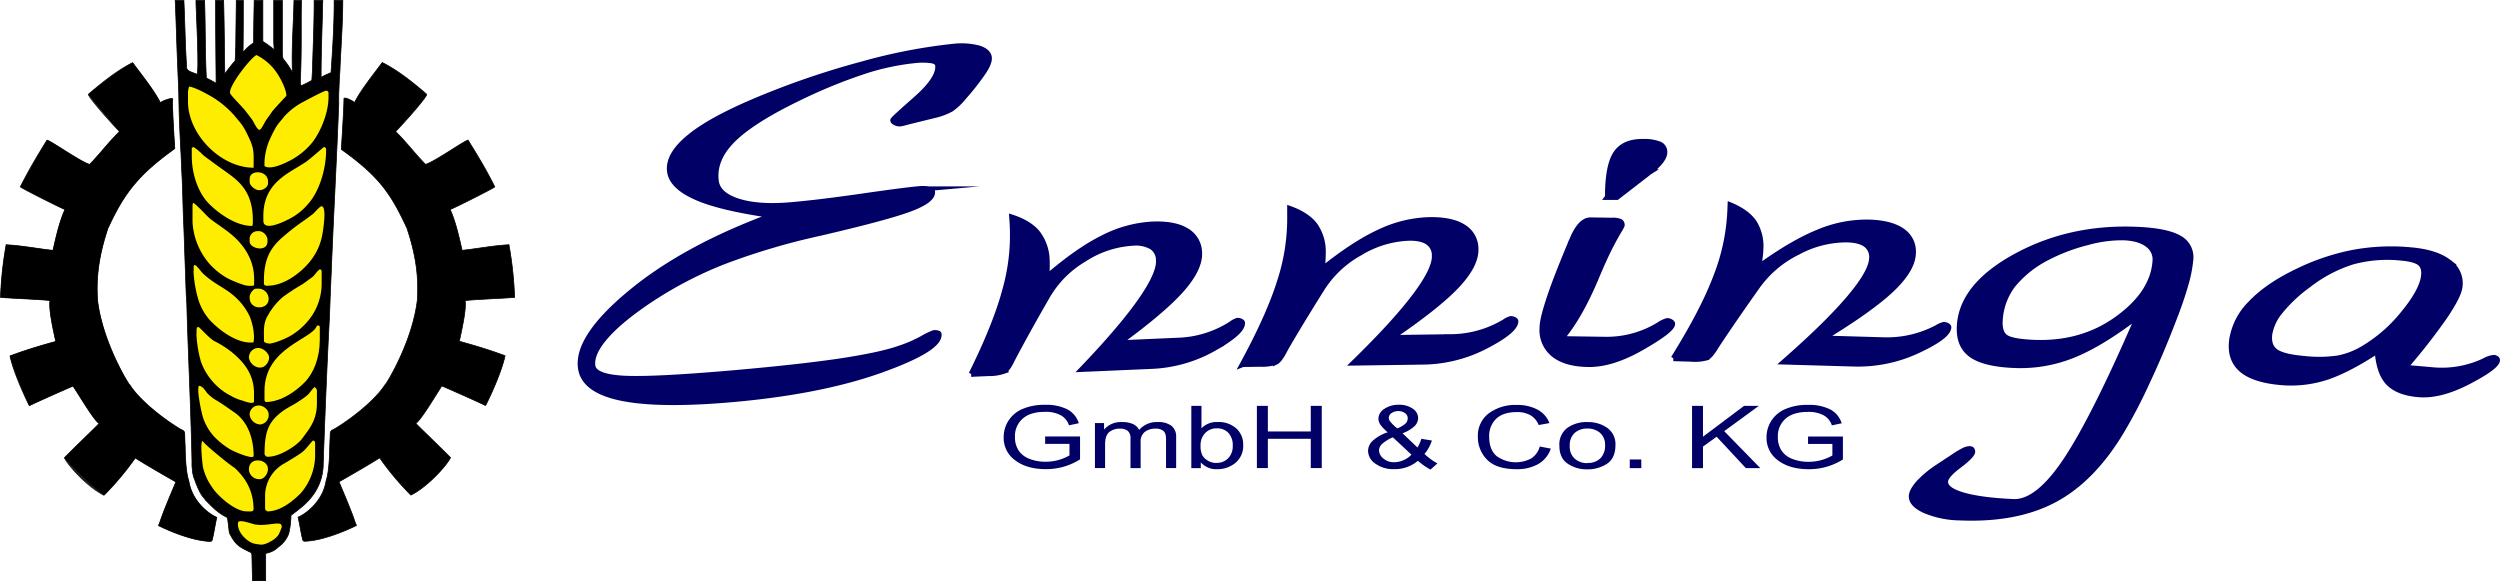 <svg id="Ebene_1" data-name="Ebene 1" xmlns="http://www.w3.org/2000/svg" viewBox="0 0 791.14 183.98"><defs><style>.cls-1{fill:#ffed00;}.cls-1,.cls-2,.cls-3,.cls-4,.cls-5,.cls-7{fill-rule:evenodd;}.cls-2,.cls-3{fill:#006;}.cls-2{stroke:#006;stroke-width:1.76px;}.cls-2,.cls-4,.cls-6{stroke-miterlimit:22.93;}.cls-4{stroke:#000;}.cls-4,.cls-6{stroke-width:0.23px;}.cls-5{fill:#1d1d1b;}.cls-6{fill:none;stroke:#1d1d1b;}</style></defs><path class="cls-1" d="M98.66,227.18c-10.9-1.54-19-3.42-24.2-5.7s-8.08-5-8.49-8.27c-.44-3.52,1.69-7.16,6.44-11s12.13-7.77,22.23-11.95a260.72,260.72,0,0,1,32.47-11,173.87,173.87,0,0,1,28.48-5.51,22.08,22.08,0,0,1,8.11.51c2,.63,3.12,1.6,3.29,2.91.12,1-.4,2.43-1.54,4.24a76.35,76.35,0,0,1-6.44,8.26,19.37,19.37,0,0,1-4.07,3.86,20.94,20.94,0,0,1-5.49,2l-7.5,1.85c-1.19.31-1.94.51-2.3.59s-.61.13-.72.14a2.84,2.84,0,0,1-1.52-.28c-.51-.24-.76-.48-.8-.74s2.43-2.47,7.33-6.8,7.23-7.91,6.88-10.66c-.09-.74-.75-1.26-2-1.49a21.58,21.58,0,0,0-5.7,0,76.05,76.05,0,0,0-16.5,3.68A163.36,163.36,0,0,0,106.78,190C97,194.72,90,199.15,85.87,203.28s-5.86,8.47-5.29,13c.37,2.93,2.71,5.06,7,6.43s9.89,1.76,16.85,1.15q9-.79,22.32-2.71t17.49-2.29a13.87,13.87,0,0,1,3.59,0c.72.11,1.13.39,1.18.8.22,1.75-2.11,3.56-6.95,5.39s-14.44,4.41-28.69,7.72a215.49,215.49,0,0,0-30.1,8.9,124.53,124.53,0,0,0-22.64,11.62c-6.64,4.35-11.55,8.34-14.79,12s-4.66,6.8-4.32,9.47q.43,3.47,9.72,4T86.68,277q20.11-1.77,32.8-3.63c8.47-1.27,14.78-2.6,18.86-4a43.87,43.87,0,0,0,7.31-3.11,25.35,25.35,0,0,1,3.87-1.9,3.13,3.13,0,0,1,1.09.06c.3.08.46.17.47.27.39,3.08-5.75,6.92-18.41,11.44s-28.4,7.63-47.19,9.28q-23,2-34.91-.47c-8-1.67-12.2-4.86-12.8-9.59q-1.22-9.71,16-23.88t44.86-24.31Zm62.75,50.19q7.76-15.64,10.68-26.63A63.94,63.94,0,0,0,174.4,230l-.14-2.2c3.69,1.21,6.38,2.88,8.09,5a14.61,14.61,0,0,1,2.94,8.49c.06,1,0,2.51,0,4.63a3.27,3.27,0,0,0-.06.83c6.61-5.69,12.54-9.86,17.8-12.45A38.76,38.76,0,0,1,218.58,230c4.68-.2,8.3.47,10.82,2a8.09,8.09,0,0,1,4.12,6.83c.21,3.38-1.64,7.29-5.57,11.76s-10.64,10.15-20.06,17l18.83-.83a33.07,33.07,0,0,0,17-5.29,5.89,5.89,0,0,1,1.89-1,2.41,2.41,0,0,1,1,.21c.34.17.5.34.5.47.13,1.94-2.84,4.6-8.93,8.05a43.58,43.58,0,0,1-19.82,5.66l-21.85.95Q208.78,263,214.88,254.3t5.82-13a5.1,5.1,0,0,0-2.26-4.23,10.42,10.42,0,0,0-6.09-1.18A31.59,31.59,0,0,0,197,241.05a32.42,32.42,0,0,0-11.68,11.85q-4.29,7.44-7.4,13.13c-2.05,3.77-3.31,6.13-3.76,7.05-.89,1.83-1.7,2.92-2.42,3.29a13.91,13.91,0,0,1-4.89.76l-5.48.24Zm85.85-3.09q8.4-15.4,11.79-26.31a64.16,64.16,0,0,0,3.17-20.7l0-2.19c3.64,1.31,6.25,3.06,7.88,5.21a14.42,14.42,0,0,1,2.57,8.57c0,.95-.05,2.5-.23,4.63a3.46,3.46,0,0,0-.09.83q10.26-8.26,18.31-11.93a39.11,39.11,0,0,1,15.76-3.8c4.68-.06,8.27.71,10.73,2.3a8,8,0,0,1,3.83,7c.07,3.39-1.95,7.24-6.06,11.59s-11.06,9.83-20.76,16.43l18.86-.27a33.37,33.37,0,0,0,17.17-4.8,5.94,5.94,0,0,1,1.93-.93,2.37,2.37,0,0,1,1,.24c.34.18.49.36.49.49,0,1.93-3,4.51-9.27,7.78a44.06,44.06,0,0,1-20,5.08l-21.87.31q12.76-12.43,19.23-21T308,239.94a5,5,0,0,0-2.08-4.28c-1.35-.94-3.34-1.4-6-1.36A32,32,0,0,0,284.39,239a33.17,33.17,0,0,0-12.18,11.5q-4.59,7.32-7.94,12.91c-2.21,3.7-3.56,6-4,6.94-1,1.79-1.82,2.86-2.55,3.21a14.08,14.08,0,0,1-4.93.62l-5.48.08ZM362.8,221.34l0-1.37c.12-6,1-10.19,2.73-12.6s4.53-3.58,8.51-3.52a13.22,13.22,0,0,1,5.14.82,2.61,2.61,0,0,1,1.57,2.53c0,1.68-1.63,3.76-4.77,6.22a4.63,4.63,0,0,0-.68.53l-9.62,7.43-2.91,0Zm-14.9,44.91,14,.21a31.68,31.68,0,0,0,17.22-4.74,8.24,8.24,0,0,1,2.5-1.18,2.26,2.26,0,0,1,1.06.3q.54.32.54.63c0,1.32-3.21,3.78-9.55,7.43s-12,5.44-17.06,5.36c-4.75-.06-8.37-1.1-10.87-3.08a9.8,9.8,0,0,1-3.66-8.42c0-1.92.81-5.11,2.3-9.59s3.67-10,6.47-16.7a9.66,9.66,0,0,1,.58-1.36q2.63-6.48,5.95-6.43l6.59.1a6.33,6.33,0,0,1,2.76.37,1.21,1.21,0,0,1,.53,1.12,8.59,8.59,0,0,1-.69,1.33,95.22,95.22,0,0,0-5.26,10.16c-.47,1-1.13,2.55-2,4.6-3.57,8.58-7.32,15.2-11.32,19.89Zm35.7,6.16q9.36-15,13.42-25.75a64.86,64.86,0,0,0,4.47-20.53l.09-2.2q5.32,2.22,7.55,5.55a14.24,14.24,0,0,1,2,8.67c0,.95-.22,2.5-.52,4.61a4.21,4.21,0,0,0-.15.83q10.77-7.8,19-11.11a39.35,39.35,0,0,1,16-3.11c4.67.14,8.21,1.07,10.57,2.77a7.81,7.81,0,0,1,3.38,7.11q-.21,5.07-6.77,11.31t-21.77,15.5l18.85.55a33.93,33.93,0,0,0,17.45-4,6.1,6.1,0,0,1,2-.85,2.27,2.27,0,0,1,1,.29c.33.19.46.37.46.5-.08,1.94-3.32,4.38-9.74,7.37a44.56,44.56,0,0,1-20.34,4.19l-21.86-.63q13.54-11.87,20.52-20.12t7.16-12.54a4.87,4.87,0,0,0-1.81-4.37c-1.28-1-3.25-1.54-5.94-1.62a32.36,32.36,0,0,0-15.79,4A33.94,33.94,0,0,0,410,249.78c-3.37,4.74-6.27,8.92-8.74,12.54s-3.93,5.86-4.49,6.75c-1.07,1.76-2,2.79-2.74,3.1a13.9,13.9,0,0,1-5,.4l-5.48-.16Zm142.52-38.24a40.15,40.15,0,0,0-11.52,1.52,57.52,57.52,0,0,0-12.51,4.7,33.91,33.91,0,0,0-11.1,8.78,20.33,20.33,0,0,0-4.1,11.26c-.16,2.58.43,4.34,1.74,5.28s4.25,1.5,8.85,1.71q15.28.66,26.58-7.51c7.58-5.47,11.54-11.58,12-18.32a5.78,5.78,0,0,0-2.4-5.2c-1.76-1.35-4.26-2.08-7.5-2.22Zm4.62,24.61q-12,9.18-20.94,12.7a44.52,44.52,0,0,1-18.52,3.09c-6.33-.27-10.83-1.4-13.51-3.36s-3.89-5-3.63-9.21q.81-12.7,18-22c11.42-6.17,24.17-8.95,38.14-8.34,6.11.26,10.52,1.13,13.19,2.62a6.81,6.81,0,0,1,3.74,6.84,41.9,41.9,0,0,1-1.58,8c-.94,3.28-2.21,7-3.83,11.12q-4,10.46-8.32,19.62a159.57,159.57,0,0,1-8,15.38q-9.17,15.4-21.29,21.87t-30,5.7a29.56,29.56,0,0,1-11.11-2.3q-4.29-2-4.14-4.58.11-1.67,2.25-4.09a33.4,33.4,0,0,1,6-5l5.27-3.48a27.86,27.86,0,0,1,3.18-1.87,4,4,0,0,1,1.83-.42c.3.07.47.15.54.26a1.64,1.64,0,0,1,.18.6c-.05.8-1.47,2.29-4.29,4.4s-4.22,3.8-4.3,5c-.11,1.76,1.68,3.21,5.41,4.32s9.06,1.85,16.13,2.16c5,.22,10.5-4,16.44-12.82s13.69-24.16,23.23-46.26Zm82.91-18.21a41.7,41.7,0,0,0-15.28,1.28,44.39,44.39,0,0,0-14,7.43,45.79,45.79,0,0,0-8.65,8.1,15.34,15.34,0,0,0-3.52,7.33c-.31,2.47.28,4.29,1.8,5.46s4.49,1.95,9,2.34a41.63,41.63,0,0,0,11.09-.17,24.88,24.88,0,0,0,8-3.17,47.28,47.28,0,0,0,12.57-11.06q5.79-7.05,6.37-11.73c.24-1.9-.18-3.29-1.22-4.14s-3.08-1.41-6.08-1.67ZM606.35,270q-9.81,6.39-16.59,8.5a36.09,36.09,0,0,1-14,1.48q-8.46-.74-12.34-4c-2.57-2.21-3.62-5.31-3.12-9.27a20.61,20.61,0,0,1,5.9-11.62c3.43-3.65,8.22-7,14.42-10a71.45,71.45,0,0,1,17.8-6.1,66.11,66.11,0,0,1,18.44-.85c5.31.46,9.3,1.72,12,3.78a8.08,8.08,0,0,1,3.53,7.85c-.25,2-1.87,5.13-4.83,9.52A197.1,197.1,0,0,1,615,275.33l8.38.73a31.42,31.42,0,0,0,16.84-2.86,7.63,7.63,0,0,1,2.95-1,1.4,1.4,0,0,1,.85.31.61.61,0,0,1,.23.56q-.27,2.09-9.19,6.73c-6,3.09-11.22,4.42-15.8,4-4.28-.37-7.42-1.61-9.42-3.68s-3.13-5.45-3.5-10.11Z" transform="translate(146 -159)"/><path class="cls-2" d="M98.66,227.18c-10.9-1.54-19-3.42-24.2-5.7s-8.08-5-8.49-8.27c-.44-3.52,1.69-7.16,6.44-11s12.13-7.77,22.23-11.95a260.72,260.72,0,0,1,32.47-11,173.87,173.87,0,0,1,28.48-5.51,22.08,22.08,0,0,1,8.11.51c2,.63,3.12,1.6,3.29,2.91.12,1-.4,2.43-1.54,4.24a76.35,76.35,0,0,1-6.44,8.26,19.37,19.37,0,0,1-4.07,3.86,20.94,20.94,0,0,1-5.49,2l-7.5,1.85c-1.19.31-1.94.51-2.3.59s-.61.13-.72.14a2.84,2.84,0,0,1-1.52-.28c-.51-.24-.76-.48-.8-.74s2.43-2.47,7.33-6.8,7.23-7.91,6.88-10.66c-.09-.74-.75-1.26-2-1.49a21.58,21.58,0,0,0-5.7,0,76.05,76.05,0,0,0-16.5,3.68A163.36,163.36,0,0,0,106.78,190C97,194.72,90,199.15,85.87,203.28s-5.86,8.47-5.29,13c.37,2.93,2.71,5.06,7,6.43s9.89,1.76,16.85,1.15q9-.79,22.32-2.71t17.49-2.29a13.87,13.87,0,0,1,3.59,0c.72.11,1.13.39,1.18.8.22,1.75-2.11,3.56-6.95,5.39s-14.44,4.41-28.69,7.72a215.49,215.49,0,0,0-30.1,8.9,124.53,124.53,0,0,0-22.64,11.62c-6.64,4.35-11.55,8.34-14.79,12s-4.66,6.8-4.32,9.47q.43,3.47,9.72,4T86.68,277q20.11-1.77,32.8-3.63c8.47-1.27,14.78-2.6,18.86-4a43.87,43.87,0,0,0,7.31-3.11,25.35,25.35,0,0,1,3.87-1.9,3.13,3.13,0,0,1,1.09.06c.3.08.47.17.47.27.39,3.08-5.75,6.92-18.41,11.44s-28.4,7.63-47.19,9.28q-23,2-34.91-.47c-8-1.67-12.2-4.86-12.8-9.59q-1.22-9.71,16-23.88t44.86-24.31Zm62.75,50.19q7.76-15.64,10.68-26.63A63.94,63.94,0,0,0,174.4,230l-.14-2.2c3.69,1.21,6.38,2.88,8.09,5a14.61,14.61,0,0,1,2.94,8.49c.06,1,0,2.51,0,4.63a4.57,4.57,0,0,0-.06.83c6.61-5.69,12.54-9.86,17.8-12.45A38.76,38.76,0,0,1,218.58,230c4.68-.2,8.3.47,10.82,2a8.09,8.09,0,0,1,4.12,6.83c.21,3.38-1.64,7.29-5.57,11.76s-10.64,10.15-20.06,17l18.83-.83a33.07,33.07,0,0,0,17-5.29,5.89,5.89,0,0,1,1.89-1,2.41,2.41,0,0,1,1,.21c.34.17.5.34.5.47.13,1.94-2.84,4.6-8.93,8.05a43.58,43.58,0,0,1-19.82,5.66l-21.85.95Q208.78,263,214.88,254.3t5.82-13a5.1,5.1,0,0,0-2.26-4.23,10.42,10.42,0,0,0-6.09-1.18A31.59,31.59,0,0,0,197,241.05a32.42,32.42,0,0,0-11.68,11.85q-4.29,7.44-7.4,13.13c-2.05,3.77-3.31,6.13-3.76,7.05-.89,1.83-1.7,2.92-2.42,3.29a13.91,13.91,0,0,1-4.89.76l-5.48.24Zm85.85-3.09q8.4-15.4,11.79-26.31a64.16,64.16,0,0,0,3.17-20.7l0-2.19c3.64,1.31,6.25,3.06,7.88,5.21a14.42,14.42,0,0,1,2.57,8.57c0,.95-.05,2.5-.23,4.63a4.06,4.06,0,0,0-.09.83q10.26-8.26,18.31-11.93a39.11,39.11,0,0,1,15.76-3.8c4.68-.06,8.27.71,10.73,2.3a8,8,0,0,1,3.83,7c.07,3.39-1.95,7.24-6.06,11.59s-11.06,9.83-20.76,16.43l18.86-.27a33.37,33.37,0,0,0,17.17-4.8,5.94,5.94,0,0,1,1.93-.93,2.37,2.37,0,0,1,1,.24c.34.18.49.36.49.49,0,1.93-3,4.51-9.27,7.78a44.06,44.06,0,0,1-20,5.08l-21.87.31q12.76-12.43,19.23-21T308,239.94a5,5,0,0,0-2.08-4.28c-1.35-.94-3.34-1.4-6-1.36A32,32,0,0,0,284.39,239a33.17,33.17,0,0,0-12.18,11.5q-4.59,7.32-7.94,12.91c-2.21,3.7-3.56,6-4,6.94-1,1.79-1.82,2.86-2.55,3.21a14.08,14.08,0,0,1-4.93.62l-5.48.08ZM362.8,221.34l0-1.37c.12-6,1-10.19,2.73-12.6s4.53-3.58,8.51-3.52a13.22,13.22,0,0,1,5.14.82,2.61,2.61,0,0,1,1.57,2.53c0,1.68-1.63,3.76-4.77,6.22a4.63,4.63,0,0,0-.68.53l-9.62,7.43-2.91,0Zm-14.9,44.91,14,.21a31.68,31.68,0,0,0,17.22-4.74,8.24,8.24,0,0,1,2.5-1.18,2.26,2.26,0,0,1,1.06.3q.54.32.54.63c0,1.32-3.21,3.78-9.55,7.43s-12,5.44-17.06,5.36c-4.75-.06-8.37-1.1-10.87-3.08a9.8,9.8,0,0,1-3.66-8.42c0-1.92.81-5.11,2.3-9.59s3.67-10,6.47-16.7a9.66,9.66,0,0,1,.58-1.36q2.63-6.48,5.95-6.43l6.59.1a6.33,6.33,0,0,1,2.76.37,1.23,1.23,0,0,1,.53,1.12,7.64,7.64,0,0,1-.69,1.33,95.22,95.22,0,0,0-5.26,10.16c-.47,1-1.13,2.55-2,4.6-3.57,8.58-7.32,15.2-11.32,19.89Zm35.7,6.16q9.36-15,13.42-25.75a64.86,64.86,0,0,0,4.47-20.53l.09-2.2q5.32,2.22,7.55,5.55a14.24,14.24,0,0,1,2,8.67c0,.95-.22,2.5-.52,4.61a3.58,3.58,0,0,0-.15.83q10.77-7.8,19-11.11a39.35,39.35,0,0,1,16-3.11c4.67.14,8.21,1.07,10.57,2.77a7.81,7.81,0,0,1,3.38,7.11q-.21,5.07-6.77,11.31t-21.77,15.5l18.85.55a33.93,33.93,0,0,0,17.45-4,6.1,6.1,0,0,1,2-.85,2.27,2.27,0,0,1,1,.29c.33.19.46.37.46.5-.08,1.94-3.32,4.38-9.74,7.37a44.56,44.56,0,0,1-20.34,4.19l-21.86-.63q13.54-11.87,20.52-20.12t7.16-12.54a4.87,4.87,0,0,0-1.81-4.37c-1.28-1-3.25-1.54-5.94-1.62a32.36,32.36,0,0,0-15.79,4A33.94,33.94,0,0,0,410,249.78c-3.37,4.74-6.27,8.92-8.74,12.54s-3.93,5.86-4.49,6.75c-1.07,1.76-2,2.79-2.74,3.1a13.9,13.9,0,0,1-5,.4l-5.48-.16Zm142.52-38.24a40.15,40.15,0,0,0-11.52,1.52,57.52,57.52,0,0,0-12.51,4.7,33.91,33.91,0,0,0-11.1,8.78,20.33,20.33,0,0,0-4.1,11.26c-.16,2.58.43,4.34,1.74,5.28s4.25,1.5,8.85,1.71q15.28.66,26.58-7.51c7.58-5.47,11.54-11.58,12-18.32a5.78,5.78,0,0,0-2.4-5.2c-1.76-1.35-4.26-2.08-7.5-2.22Zm4.62,24.61q-12,9.18-20.94,12.7a44.52,44.52,0,0,1-18.52,3.09c-6.33-.27-10.83-1.4-13.51-3.36s-3.89-5-3.63-9.21q.81-12.7,18-22c11.42-6.17,24.17-8.95,38.14-8.34,6.11.26,10.52,1.13,13.19,2.62a6.81,6.81,0,0,1,3.74,6.84,41.9,41.9,0,0,1-1.58,8c-.94,3.28-2.21,7-3.83,11.12q-4,10.46-8.32,19.62a159.57,159.57,0,0,1-8,15.38q-9.17,15.4-21.29,21.87t-30,5.7a29.56,29.56,0,0,1-11.11-2.3q-4.29-2-4.14-4.58.11-1.67,2.25-4.09a33.4,33.4,0,0,1,6-5l5.27-3.48a27.86,27.86,0,0,1,3.18-1.87,4,4,0,0,1,1.83-.42c.3.07.47.15.54.26a1.64,1.64,0,0,1,.18.6c-.05.8-1.47,2.29-4.29,4.4s-4.22,3.8-4.3,5c-.11,1.76,1.68,3.21,5.41,4.32s9.06,1.85,16.13,2.16c5,.22,10.5-4,16.44-12.82s13.69-24.16,23.23-46.26Zm82.91-18.21a41.7,41.7,0,0,0-15.28,1.28,44.39,44.39,0,0,0-14,7.43,45.79,45.79,0,0,0-8.65,8.1,15.34,15.34,0,0,0-3.52,7.33c-.31,2.47.28,4.29,1.8,5.46s4.49,1.95,9,2.34a41.63,41.63,0,0,0,11.09-.17,24.88,24.88,0,0,0,8-3.17,47.28,47.28,0,0,0,12.57-11.06q5.79-7.05,6.37-11.73c.24-1.9-.18-3.29-1.22-4.14s-3.08-1.41-6.08-1.67ZM606.35,270q-9.81,6.39-16.59,8.5a36.09,36.09,0,0,1-14,1.48q-8.46-.74-12.34-4c-2.57-2.21-3.62-5.31-3.12-9.27a20.61,20.61,0,0,1,5.9-11.62c3.43-3.65,8.22-7,14.42-10a71.45,71.45,0,0,1,17.8-6.1,66.11,66.11,0,0,1,18.44-.85c5.31.46,9.3,1.72,12,3.78a8.08,8.08,0,0,1,3.53,7.85c-.25,2-1.87,5.13-4.83,9.52A197.1,197.1,0,0,1,615,275.33l8.38.73a31.42,31.42,0,0,0,16.84-2.86,7.63,7.63,0,0,1,2.95-1,1.4,1.4,0,0,1,.85.31.61.61,0,0,1,.23.56q-.27,2.09-9.19,6.73c-6,3.09-11.22,4.42-15.8,4-4.28-.37-7.42-1.61-9.42-3.68s-3.13-5.45-3.5-10.11Z" transform="translate(146 -159)"/><path class="cls-3" d="M195.78,304.37a19.87,19.87,0,0,1-10.8,3.09c-4,0-7.23-.91-9.68-2.76a8.69,8.69,0,0,1-3.68-7.34,9.59,9.59,0,0,1,1.5-5.2,9.74,9.74,0,0,1,4.44-3.73,17.39,17.39,0,0,1,7.17-1.32,14.76,14.76,0,0,1,7.07,1.45,7.4,7.4,0,0,1,3.59,4.37l-3.1.66a5.66,5.66,0,0,0-2.62-3.19,10,10,0,0,0-4.94-1.07c-3.15,0-5.52.73-7.13,2.18a7.3,7.3,0,0,0-2.41,5.69,7.68,7.68,0,0,0,1.17,4.38,7.1,7.1,0,0,0,3.46,2.64,13.54,13.54,0,0,0,5,.9,15,15,0,0,0,7.62-2v-3.65h-7.7v-2.34h11.05v7.28Zm30.41,2.76H223v-9a7,7,0,0,0-.18-1.7,2.26,2.26,0,0,0-.92-1.25,3.93,3.93,0,0,0-2.31-.54,5.43,5.43,0,0,0-3.26,1,3.74,3.74,0,0,0-1.37,3.23v8.27h-3.21v-9.27a3.06,3.06,0,0,0-.87-2.53,3.84,3.84,0,0,0-2.45-.69,5.25,5.25,0,0,0-3.39,1.07c-.89.72-1.33,2.06-1.33,4v7.4h-3.21V292.88h2.89v2h.07a6.92,6.92,0,0,1,5.65-2.31,8.28,8.28,0,0,1,3.43.62,4,4,0,0,1,1.95,1.87,7.24,7.24,0,0,1,5.83-2.49,7,7,0,0,1,4.42,1.19,4.36,4.36,0,0,1,1.46,3.59v9.79Zm8.08-12.65a6.62,6.62,0,0,1,5.1-1.92,8.33,8.33,0,0,1,5.84,2,6.74,6.74,0,0,1,2.2,5.22,6.91,6.91,0,0,1-2.45,5.7,8.87,8.87,0,0,1-5.73,2,6.51,6.51,0,0,1-5.19-2.12H234v1.79h-3V287.44h3.21v7Zm4.71,11a5,5,0,0,0,3.68-1.45,5.44,5.44,0,0,0,1.45-4,5.7,5.7,0,0,0-1.34-4,4.73,4.73,0,0,0-3.69-1.47,4.87,4.87,0,0,0-3.73,1.52,5.38,5.38,0,0,0-1.42,3.84,6.55,6.55,0,0,0,.59,3.23,5,5,0,0,0,1.77,1.66,5.29,5.29,0,0,0,2.69.7Zm33.3,1.65H268.8v-9.27H255.22v9.27h-3.47V287.44h3.47v8.09H268.8v-8.09h3.48v19.69Zm36.57-1.46-2.15,1.93a21.28,21.28,0,0,1-4-2.78,11.16,11.16,0,0,1-7.49,2.64,9.54,9.54,0,0,1-6-1.76,5,5,0,0,1-2.28-4,4.47,4.47,0,0,1,1.55-3.29,13.36,13.36,0,0,1,4.65-2.61,15.29,15.29,0,0,1-2.18-2.25,3.47,3.47,0,0,1-.74-2.06,3.74,3.74,0,0,1,1.87-3.1,7.91,7.91,0,0,1,4.64-1.3,7.3,7.3,0,0,1,4.34,1.23,3.58,3.58,0,0,1,1.72,3,3.66,3.66,0,0,1-1.24,2.63,11.34,11.34,0,0,1-3.7,2.16l4.72,4.51a11.6,11.6,0,0,0,1.23-2.75l3.34.53a12.33,12.33,0,0,1-2.34,4.25,18.91,18.91,0,0,0,4.08,3Zm-12.67-11.11a8.37,8.37,0,0,0,2.61-1.54,2.35,2.35,0,0,0,.69-1.65,1.9,1.9,0,0,0-.89-1.65,3.43,3.43,0,0,0-2.07-.63,3.69,3.69,0,0,0-2.12.61,1.8,1.8,0,0,0-.91,1.56,2.31,2.31,0,0,0,.23.85,13,13,0,0,0,2.46,2.45Zm4.5,8.34-5.89-5.51a11.85,11.85,0,0,0-3.31,2,3,3,0,0,0-1.09,2.11,3.49,3.49,0,0,0,1.32,2.54,5,5,0,0,0,3.53,1.23,7.2,7.2,0,0,0,2.95-.67,7.4,7.4,0,0,0,2.49-1.74Zm44.1-2a8.81,8.81,0,0,1-4,4.95,13.47,13.47,0,0,1-6.82,1.63q-6.42,0-9.35-3a10.08,10.08,0,0,1-2.93-7.29,8.81,8.81,0,0,1,3.45-7.38,14.12,14.12,0,0,1,8.87-2.66,13.48,13.48,0,0,1,6.52,1.46,8,8,0,0,1,3.8,4.28l-3.39.61a6.28,6.28,0,0,0-2.6-3.09,8.44,8.44,0,0,0-4.37-1q-4.28,0-6.49,2.12a7.49,7.49,0,0,0-2.21,5.67q0,4.11,2.33,6.11a10.36,10.36,0,0,0,11,.75,6.54,6.54,0,0,0,2.68-3.76l3.45.66Zm11.56-8.32a10.3,10.3,0,0,1,6.36,1.88,6.27,6.27,0,0,1,2.52,5.34q0,4.22-2.73,6a11.19,11.19,0,0,1-6.15,1.73,10.77,10.77,0,0,1-6.21-1.78q-2.65-1.79-2.65-5.67A6.5,6.5,0,0,1,350,294.4a10.56,10.56,0,0,1,6.31-1.84Zm0,12.92a5.5,5.5,0,0,0,4.18-1.53,5.7,5.7,0,0,0,1.42-4,5,5,0,0,0-1.61-4,6,6,0,0,0-4-1.36,5.85,5.85,0,0,0-4,1.38,5.18,5.18,0,0,0-1.57,4.1,5.09,5.09,0,0,0,1.6,4.09,5.86,5.86,0,0,0,4,1.38Zm17.06,1.65h-3.65v-2.76h3.65v2.76Zm37.67,0H406.5l-9.26-9.95-4.32,3.13v6.82h-3.46V287.44h3.46v9.76l13-9.76h4.67l-10.95,8,11.43,11.71Zm26.13-2.76a19.87,19.87,0,0,1-10.8,3.09c-4,0-7.23-.91-9.69-2.76a8.71,8.71,0,0,1-3.68-7.34,9.6,9.6,0,0,1,1.51-5.2,9.74,9.74,0,0,1,4.44-3.73,17.39,17.39,0,0,1,7.17-1.32,14.79,14.79,0,0,1,7.07,1.45,7.4,7.4,0,0,1,3.59,4.37l-3.1.66a5.66,5.66,0,0,0-2.62-3.19,10,10,0,0,0-4.94-1.07c-3.15,0-5.52.73-7.13,2.18a7.3,7.3,0,0,0-2.41,5.69,7.68,7.68,0,0,0,1.17,4.38,7.05,7.05,0,0,0,3.46,2.64,13.52,13.52,0,0,0,5,.9,15,15,0,0,0,7.63-2v-3.65h-7.7v-2.34H437.2v7.28Z" transform="translate(146 -159)"/><path class="cls-4" d="M-90.54,159.12h2.73c.35,7,.41,14.53.91,21.55.33,1,2.25,1.35,3.19,1.82.81,0-.16-18.78-.27-22.46v-.91h2.73c.27,8.19.16,16.39.55,24.58a32.07,32.07,0,0,1,3.09,1.66c-.08-8.75-.17-17.49-.17-26.24h2.55c.2,7.59.27,15.17.36,22.76v.54a47.86,47.86,0,0,1,3.28-4.18l.18-4.37.18-14.75H-69c0,5.5,0,11-.09,16.5a13.52,13.52,0,0,1,3.35-3.06l0-.7c0-4.25.1-8.49.18-12.74h2.74l0,13a32,32,0,0,1,3.59,2.61l-.15-2.35V159.12h2.73v16.93l.19,1.46a29.69,29.69,0,0,1,3,4.38c-.33-7.4.34-15.33.49-22.77h2.37c-.19,7.87.14,15.1-.37,26.2l.27.82a36.64,36.64,0,0,0,3.38-1.71l.18-2.92c.21-7.74.55-14.64.55-22.21v-.18h2.73v.18c-.16,7.77-.53,16.38-.53,24.16A32.26,32.26,0,0,1-41.26,182c.45-6,1-15.21,1-21.62v-1.27h2.74c0,7.43-.62,15-.91,22.39l-.19,2.92-.18,4.37v3.28l-.18,4.37c-.65,16.27-1.56,32.53-2.19,48.8l-.18,4.19-.18,4.37-.18,5.1c-.82,15.59-1.45,31.2-2,46.8v.18a16.77,16.77,0,0,1-3.55,10.2c-1.82,2.39-3.77,3.81-6.65,6a27.77,27.77,0,0,1-.73,5.83,9.21,9.21,0,0,1-3.28,4.19,7.27,7.27,0,0,1-4,2v8.74h-4.19l-.18-8.38-.19-.54-.36-.18c-3.37-1.68-4.59-2.14-6.59-6.14l-.55-4.55-.15-.24-.18-.18-.37-.18c-2.6-1.31-4.49-3.4-6.37-5.29l-.19-.36-.18-.18c-1.32-1.32-2.51-4.44-3.1-6.19l-.18-.37-.18-.73-.18-.91-.19-2V304.8c-.3-14.33-.94-28.65-1.45-43l-.19-6.73-.18-2.74q-.37-10.38-.73-20.76L-88,227l-.18-6.19-.18-5.1-.19-3.82-.18-4.37-.18-2.74v-.54l-.18-3.83-.19-4.73-.18-8.2-.18-4.18-.18-4.38c-.28-6.55-.43-13.11-.73-19.66v-.18Z" transform="translate(146 -159)"/><path class="cls-1" d="M-73.23,188.25c0-2.52,6.41-10.79,8.38-11.83a16.78,16.78,0,0,1,6.12,5.17c1.1,1.47,3.36,5.44,3.36,7.75,0,0-4.1,4.32-4.59,5.07-.64,1-1.34,1.82-2,2.87-.36.55-1.37,2.81-1.93,2.81-.75,0-1.74-2.34-2.22-3.06-.74-1.1-1.47-1.95-2.26-3s-4.81-5-4.81-5.57v-.18Z" transform="translate(146 -159)"/><path class="cls-1" d="M-62.3,211.56a19.49,19.49,0,0,1,1.94-9A36.14,36.14,0,0,1-58.51,199c.77-1.22,1.57-1.91,2.34-3A21.79,21.79,0,0,1-50,191.22c1-.53,6.52-3.51,7.23-3.51a.7.7,0,0,1,.73.72v1.28c0,5.76-3.24,12.6-6.15,15.53a22.58,22.58,0,0,1-6.12,4.62c-1.76.88-6,3-8,1.7Z" transform="translate(146 -159)"/><path class="cls-1" d="M-86.53,188.43a7.35,7.35,0,0,1,.36-2c1.68,0,6.73,2.85,8,3.68a31,31,0,0,1,6.28,5.38c2.49,3,2.84,3.2,4.63,7s1.52,4.87,1.52,9.59c-10.36,0-20.77-10.52-20.77-20.94v-2.74Z" transform="translate(146 -159)"/><path class="cls-1" d="M-62.66,227.4c0-6.87,3.24-10.47,7.29-13.29,2-1.38,4.18-2.54,6.27-3.93.81-.54,5.54-4.63,5.57-4.63a.7.7,0,0,1,.73.73v.18c0,6.64-2.48,13.53-5.69,17.07a19.23,19.23,0,0,1-6.46,5c-1.22.61-7.71,3.85-7.71.3V227.4Z" transform="translate(146 -159)"/><path class="cls-1" d="M-84.71,205.56a15.9,15.9,0,0,1,2.87,2.4c.94.81,2,1.51,3,2.28,2,1.5,4,2.83,6,4.34,4.14,3.11,6.85,6.92,6.85,14.1v.91a2.78,2.78,0,0,1-.18.91c-5.4,0-10.92-4.23-13.72-7.05-3.13-3.16-5.42-8.89-5.42-15.17l0-2.51.53-.21Z" transform="translate(146 -159)"/><path class="cls-1" d="M-67,215.57c0-2.95,5.83-2.79,5.83.91V217c0,1.21-1.45,2.18-2.74,2.18h-.18c-1.12,0-2.91-1.43-2.91-2.55v-1.09Z" transform="translate(146 -159)"/><path class="cls-1" d="M-61.2,249.44h-.18c-.56,0-1.1-.17-1.1-.73v-.91c0-7.39,2.42-10.86,6.51-14.25A68.9,68.9,0,0,1-50.09,229c1-.68,2-1.45,3.05-2.23.61-.46,2.23-2.5,2.78-2.5,1.83,0,.43,8.14.2,9.3a18.7,18.7,0,0,1-3.37,7.56c-2.47,3.4-8.19,8.27-13.77,8.27Z" transform="translate(146 -159)"/><path class="cls-1" d="M-85.07,229.23v-5.1a2.54,2.54,0,0,1,.18-.91c.72.06,4.46,4.33,5.57,5.17,2.13,1.59,4.32,3,6.32,4.61,3.65,3,7.42,7.71,7.42,14.25v1.64c0,.42-.12.55-.54.55H-67.4c-1.46,0-5.86-1.93-6.92-2.55a23.21,23.21,0,0,1-5.24-4.23,21.91,21.91,0,0,1-5.51-13.43Z" transform="translate(146 -159)"/><path class="cls-1" d="M-67,235.42v-1.09a2.53,2.53,0,0,1,2.37-2.19h.72a3.07,3.07,0,0,1,2.56,2.55v.73c0,3.51-5.65,2.31-5.65,0Z" transform="translate(146 -159)"/><path class="cls-1" d="M-84.71,244.89v-1.46c0-.3.11-.55.37-.55.51,0,2,2.14,2.59,2.69a30,30,0,0,0,3,2.42c2.2,1.53,4.43,2.65,6.52,4.41a19.88,19.88,0,0,1,4.89,6c1,1.8,2.17,6.32,1.53,9h-.91c-5,0-10.47-4.46-13-7.24a17.63,17.63,0,0,1-3.59-6.6,38.91,38.91,0,0,1-1.46-8.74Z" transform="translate(146 -159)"/><path class="cls-1" d="M-61,267.65h-.18a1.88,1.88,0,0,1-1.28-.55c0-3.6-.33-5.75,1.35-8.48A21.29,21.29,0,0,1-56.51,253,67.05,67.05,0,0,1-50.38,249c1.11-.74,1.91-1.37,3-2.15s1.5-1.9,2.63-2.66c.28.19.54.24.54.73v3.46a18.42,18.42,0,0,1-5.05,13,20.89,20.89,0,0,1-5,4c-1.19.7-5,2.37-6.74,2.37Z" transform="translate(146 -159)"/><path class="cls-1" d="M-67,253.26v-.36c0-1,1.23-2.55,2-2.55h.73a3.25,3.25,0,0,1,3.28,3.1v.18c0,3.51-6,3.64-6-.37Z" transform="translate(146 -159)"/><path class="cls-1" d="M-83.8,264.74v-1.28a2.78,2.78,0,0,1,.18-.91h.55c.2,0,3.39,3.62,5,4.44a30.64,30.64,0,0,1,5.85,3.8c3.35,2.88,6.6,6.56,6.6,12.7V286c0,1.14-3,0-3.6-.21a14.64,14.64,0,0,1-3.62-1.49,18.76,18.76,0,0,1-5.76-4.44,19.7,19.7,0,0,1-3.81-6.39,38.55,38.55,0,0,1-1.43-8.77Z" transform="translate(146 -159)"/><path class="cls-1" d="M-61.93,286.23c-.22-.33-.37-.32-.37-.73v-2.73c0-14,15.42-16.41,16.59-20.76.58,0,.91-.06.91.54v4c0,5.73-2,10.65-4.87,13.52-2.56,2.58-7.31,6.15-12.26,6.15Z" transform="translate(146 -159)"/><path class="cls-1" d="M-67.22,272.2a3,3,0,0,1,2.92-3.09c1.58,0,3.46,1.66,3.46,3.09s-1.29,3.1-2.73,3.1h-.55a3.71,3.71,0,0,1-3.1-3.1Z" transform="translate(146 -159)"/><path class="cls-1" d="M-83.25,283.13V282a2.78,2.78,0,0,1,.18-.91c1.15,0,2,1.51,2.62,2.29a13.3,13.3,0,0,0,2.72,2.2c2.07,1.18,4.07,2.69,6,4,3.77,2.63,6,7.5,6,13.88-.21.05-.49.18-.54.18-1.63,0-5.67-1.73-6.87-2.43A24.2,24.2,0,0,1-78.38,297a17,17,0,0,1-3.39-5.9,49.25,49.25,0,0,1-1.48-8Z" transform="translate(146 -159)"/><path class="cls-1" d="M-61,303.53h-.36c-.52,0-.71-.42-.92-.73,0-7.1,1.18-10.13,5.25-13.33,1.88-1.47,3.75-2.2,5.73-3.56A24.48,24.48,0,0,0-48.67,284c.78-.7,1.51-2,2.23-2.51a1.63,1.63,0,0,1,.73,1.64v3.46c0,5.5-2.47,8.17-4.74,11.29-1.5,2.06-7,5.65-10.57,5.65Z" transform="translate(146 -159)"/><path class="cls-1" d="M-67,290.23a2.87,2.87,0,0,1,2.91-2.91c1.44,0,3.1,1.35,3.1,2.73v.73a3,3,0,0,1-2.73,2.55,3.57,3.57,0,0,1-3.28-3.1Z" transform="translate(146 -159)"/><path class="cls-1" d="M-81.84,298.54c-.5.13,7.68,7,10.14,8.56,3.26,3.09,5.94,7,5.94,13.18,0,.22-.37.55-.73.55h-1.45c-3.83,0-9.4-5.16-10.94-7.65a17.76,17.76,0,0,1-2.9-6.39c-.13-.78-1-8.25-.06-8.25Z" transform="translate(146 -159)"/><path class="cls-1" d="M-61.38,320.83c-.32-.21-.73-.4-.73-.91v-4.19A11.69,11.69,0,0,1-56,305.65c1.68-1,3.36-2,4.95-3.07a9.25,9.25,0,0,0,2.1-1.9c.21-.25,1.91-2.25,1.94-2.25a.7.7,0,0,1,.73.73v4.37a18.6,18.6,0,0,1-4.6,11.61c-2.24,2.22-6.24,5.69-10.52,5.69Z" transform="translate(146 -159)"/><path class="cls-1" d="M-67.22,307.53c0-4.18,6-3.31,6-.18v.18c0,1.39-1.21,3.1-2.55,3.1a3.23,3.23,0,0,1-3.47-3.1Z" transform="translate(146 -159)"/><path class="cls-1" d="M-63.5,331.36l-1.55-.22c-2.8-.4-6-3.84-5.64-6.7.19-1.38,4.54.42,5.6.57,3.07.43,5.79-.54,7.53-.3.7.1.57.49.76,1-.8,2.08-.81,2.65-2.42,3.92-.78.61-3.05,1.89-4.28,1.71Z" transform="translate(146 -159)"/><path class="cls-5" d="M-118,188.87c-.23.86,8.9,10.94,9.8,11.7l-.52.61-.19.18c-3,3-5.72,6.63-8.74,9.66-2.93-.8-13.82-8.57-13.53-7.58-3.19,5.15-5.67,9.24-8.39,14.69.52.53,12,6.29,14.12,7.18-2.12,4.44-3.56,12.26-3.82,12.9-4.39-.44-9.71-1.5-14.79-1.76a115.67,115.67,0,0,0-1.78,16.67c2.76.24,13.75.71,15.64,1-.34,2.65.59,7.27,1.83,12.93-4.21,1.15-8.92,2.55-13.15,4.1l-.55.18-.77.31c1,4.69,3.86,11.15,6,15.54l.19.18c2-1,11.11-5.06,13.75-6.17,1.09,1.46,6.51,10.77,8.27,11.84-3.56,3.56-7.46,7.26-11,10.84,1.21,2.5,7.25,9.22,12.52,11.85l.36-.32a92,92,0,0,0,9.56-11.47c1.87,1.27,10.87,6.5,12.85,7.58-1.83,4.35-4.16,9.82-5.1,12.82l-.42,1c4.74,2.37,11.85,5,16.64,5l.18-.19.18-.18c.63-2.51.87-4.58,1.48-7.25-2.12-.83-7.8-4.77-8.84-11.42-.91-2.71-1.08-7.09-1.17-9.93v-.55l-.18-4.92-.18-.36-.19-.18-.18-.19c-.63,0-12.35-7.44-16.8-14.37l-.18-.18c-1.1-1.5-8.43-13.87-10-26.4-.59-8.23.73-15.31,3.28-23l.18-.36c5-10.77,9.47-16.54,20.77-24.68l.19-.18c-1.32-20.9-.37-14.61-.73-15.66,0-.55-3.3.58-3.83,1.19-2-4-6.07-9-8.78-12.69-5,2.52-9.74,6.34-14,10Z" transform="translate(146 -159)"/><path class="cls-6" d="M-118,188.87c-.23.86,8.9,10.94,9.8,11.7l-.52.61-.19.18c-3,3-5.72,6.63-8.74,9.66-2.93-.8-13.82-8.57-13.53-7.58-3.19,5.15-5.67,9.24-8.39,14.69.52.53,12,6.29,14.12,7.18-2.12,4.44-3.56,12.26-3.82,12.9-4.39-.44-9.71-1.5-14.79-1.76a115.67,115.67,0,0,0-1.78,16.67c2.76.24,13.75.71,15.64,1-.34,2.65.59,7.27,1.83,12.93-4.21,1.15-8.92,2.55-13.15,4.1l-.55.18-.77.31c1,4.69,3.86,11.15,6,15.54l.19.18c2-1,11.11-5.06,13.75-6.17,1.09,1.46,6.51,10.77,8.27,11.84-3.56,3.56-7.46,7.26-11,10.84,1.21,2.5,7.25,9.22,12.52,11.85l.36-.32a92,92,0,0,0,9.56-11.47c1.87,1.27,10.87,6.5,12.85,7.58-1.83,4.35-4.16,9.82-5.1,12.82l-.42,1c4.74,2.37,11.85,5,16.64,5l.18-.19.18-.18c.63-2.51.87-4.58,1.48-7.25-2.12-.83-7.8-4.77-8.84-11.42-.91-2.71-1.08-7.09-1.17-9.93v-.55l-.18-4.92-.18-.36-.19-.18-.18-.19c-.63,0-12.35-7.44-16.8-14.37l-.18-.18c-1.1-1.5-8.43-13.87-10-26.4-.59-8.23.73-15.31,3.28-23l.18-.36c5-10.77,9.47-16.54,20.77-24.68l.19-.18c-1.32-20.9-.37-14.61-.73-15.66,0-.55-3.3.58-3.83,1.19-2-4-6.07-9-8.78-12.69-5,2.52-9.74,6.34-14,10Z" transform="translate(146 -159)"/><path class="cls-4" d="M-11,188.87c.23.86-8.9,10.94-9.8,11.7l.53.61.18.18c3,3,5.72,6.63,8.75,9.66,2.92-.8,13.81-8.57,13.52-7.58,3.19,5.15,5.67,9.24,8.4,14.69-.52.53-12,6.29-14.13,7.18,2.12,4.44,3.56,12.26,3.82,12.9,4.4-.44,9.71-1.5,14.79-1.76a115.87,115.87,0,0,1,1.79,16.67c-2.77.24-13.76.71-15.65,1C1.53,256.73.6,261.35-.64,267c4.21,1.15,8.93,2.55,13.16,4.1l.55.18.77.31c-1.05,4.69-3.87,11.15-6.06,15.54l-.18.18c-2-1-11.12-5.06-13.76-6.17-1.09,1.46-6.5,10.77-8.27,11.84,3.56,3.56,7.46,7.26,11,10.84-1.2,2.5-7.25,9.22-12.52,11.85l-.35-.32a91.12,91.12,0,0,1-9.57-11.47c-1.86,1.27-10.87,6.5-12.85,7.58,1.83,4.35,4.16,9.82,5.1,12.82l.43,1c-4.75,2.37-11.86,5-16.64,5l-.19-.19-.18-.18c-.63-2.51-.86-4.58-1.48-7.25,2.12-.83,7.8-4.77,8.85-11.42.9-2.71,1.07-7.09,1.16-9.93v-.55l.19-4.92.18-.36.18-.18.18-.19c.63,0,12.35-7.44,16.8-14.37l.18-.18c1.1-1.5,8.44-13.87,10-26.4.59-8.23-.73-15.31-3.28-23l-.18-.36c-5-10.77-8.88-16.12-20.18-24.25l-.39-.31c1.32-20.9.57-15,.93-16.08,0-.55,2.71.7,3.24,1.31,2-4,6.07-9,8.78-12.69,5,2.52,9.74,6.34,14,10Z" transform="translate(146 -159)"/><path class="cls-7" d="M-118,188.87c.28.42,8.9,10.94,9.8,11.7l-.52.61-.19.18c-3,3-5.72,6.63-8.74,9.66-2.93-.8-13.82-8.57-13.53-7.58-3.19,5.15-8.22,14.33-8.39,14.69.75.47,12,6.29,14.12,7.18-2.12,4.44-3.56,12.26-3.82,12.9-4.39-.44-9.71-1.5-14.79-1.76a115.67,115.67,0,0,0-1.78,16.67c2.76.24,13.75.71,15.64,1-.34,2.65.59,7.27,1.83,12.93-4.21,1.15-8.92,2.55-13.15,4.1l-.55.18-.77.31c1,4.69,6,15.54,6,15.54l.19.18c2-1,11.11-5.06,13.75-6.17,1.09,1.46,6.51,10.77,8.27,11.84-3.56,3.56-7.46,7.26-11,10.84a100.42,100.42,0,0,0,12.52,11.85l.36-.32a92,92,0,0,0,9.56-11.47c1.87,1.27,10.87,6.5,12.85,7.58-1.83,4.35-4.16,9.82-5.1,12.82l-.42,1c4.74,2.37,11.85,5,16.64,5l.18-.19.18-.18c.63-2.51.87-4.58,1.48-7.25-2.12-.83-7.8-4.77-8.84-11.42-.91-2.71-1.08-7.09-1.17-9.93v-.55l-.18-4.92-.18-.36-.19-.18-.18-.19c-.63,0-12.35-7.44-16.8-14.37l-.18-.18c-1.1-1.5-8.43-13.87-10-26.4-.59-8.23.73-15.31,3.28-23l.18-.36c5-10.77,9.47-16.54,20.77-24.68l.19-.18c-1.32-20.9-.37-14.61-.73-15.66,0-.55-3.3.58-3.83,1.19-2-4-6.07-9-8.78-12.69-5,2.52-13,9.15-14,10Z" transform="translate(146 -159)"/></svg>
